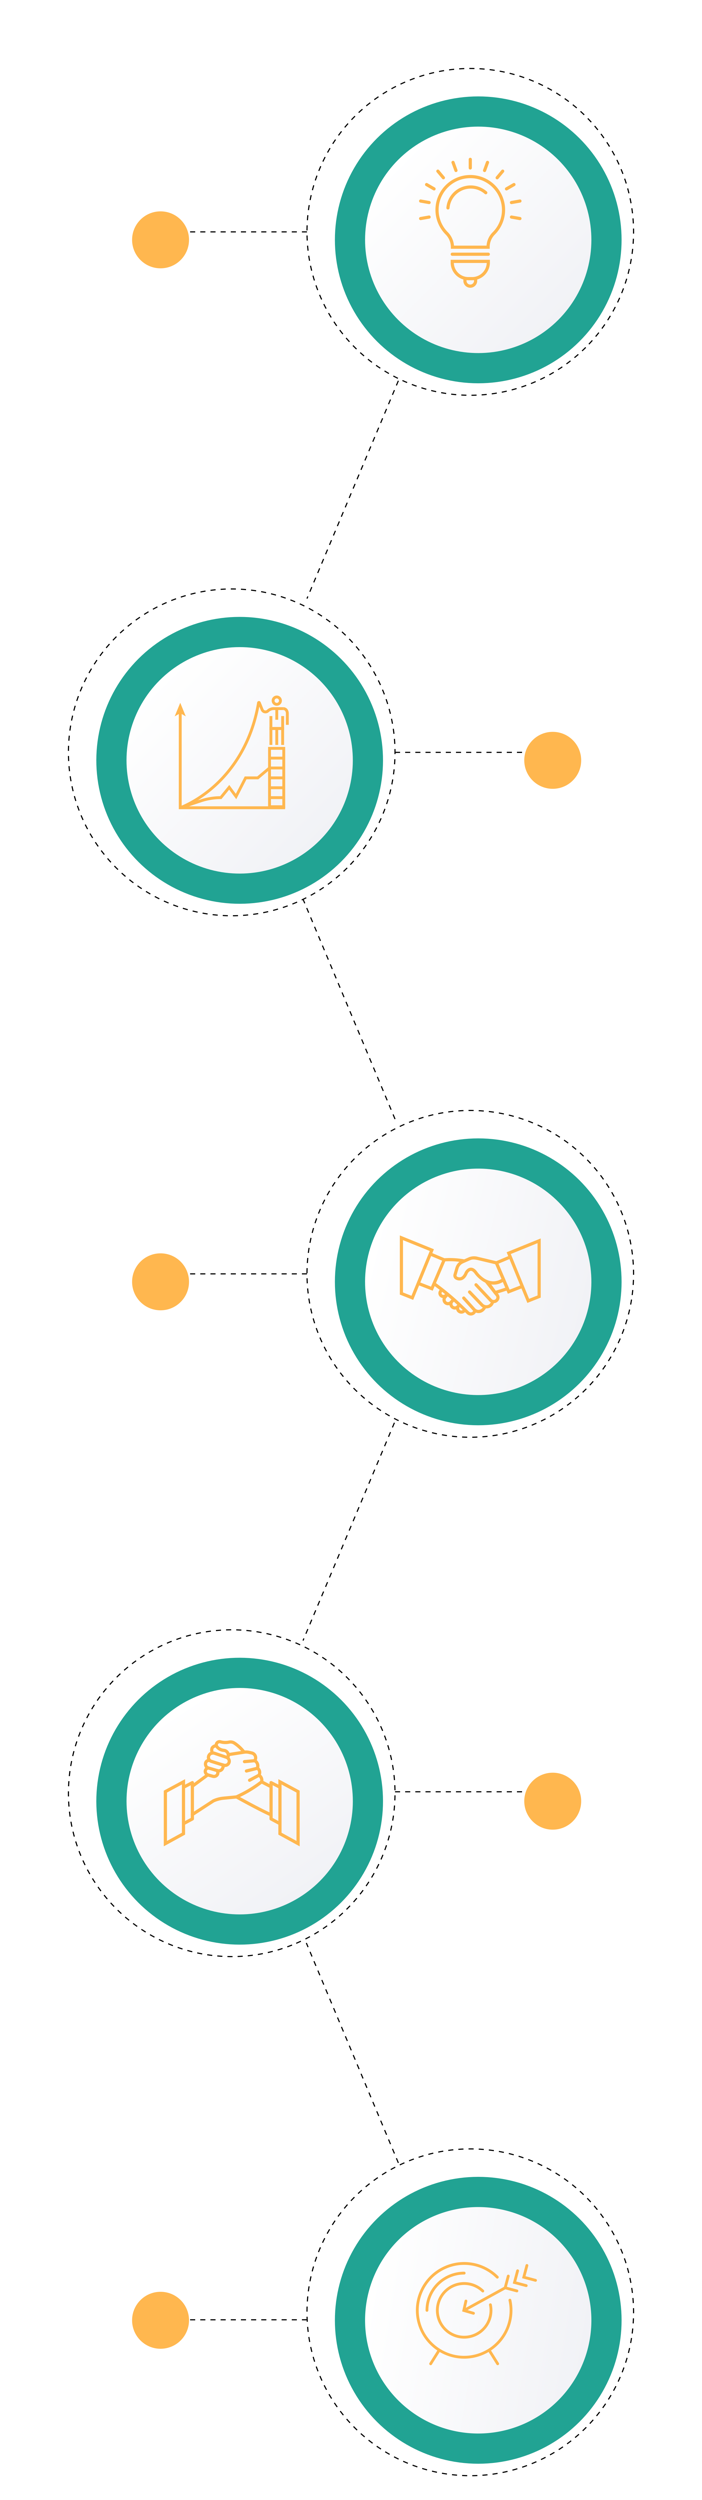 <?xml version="1.0" encoding="UTF-8"?>
<svg xmlns="http://www.w3.org/2000/svg" xmlns:xlink="http://www.w3.org/1999/xlink" width="422.449" height="1503.43" viewBox="0 0 422.449 1503.43">
  <defs>
    <filter id="a" x="196.398" y="52.839" width="182.795" height="182.795">
      <feOffset dx="4.792" dy="4.792"></feOffset>
      <feGaussianBlur stdDeviation="1.711" result="b"></feGaussianBlur>
      <feFlood flood-opacity="0.251"></feFlood>
      <feComposite operator="in" in2="b"></feComposite>
      <feComposite in="SourceGraphic"></feComposite>
    </filter>
    <linearGradient id="c" y1="0.5" x2="1" y2="0.5" gradientUnits="objectBoundingBox">
      <stop offset="0" stop-color="#fff"></stop>
      <stop offset="1" stop-color="#f1f2f6"></stop>
    </linearGradient>
    <filter id="d" x="186.362" y="42.802" width="202.868" height="202.868">
      <feOffset dx="4.792" dy="4.792"></feOffset>
      <feGaussianBlur stdDeviation="1.711" result="e"></feGaussianBlur>
      <feFlood flood-opacity="0.149"></feFlood>
      <feComposite operator="in" in2="e"></feComposite>
      <feComposite in="SourceGraphic"></feComposite>
    </filter>
    <filter id="f" x="17.108" y="330.108" width="254.257" height="254.257">
      <feOffset dx="4.792" dy="4.792"></feOffset>
      <feGaussianBlur stdDeviation="1.711" result="g"></feGaussianBlur>
      <feFlood flood-opacity="0.251"></feFlood>
      <feComposite operator="in" in2="g"></feComposite>
      <feComposite in="SourceGraphic"></feComposite>
    </filter>
    <filter id="i" x="42.802" y="355.803" width="202.868" height="202.868">
      <feOffset dx="4.792" dy="4.792"></feOffset>
      <feGaussianBlur stdDeviation="1.711" result="j"></feGaussianBlur>
      <feFlood flood-opacity="0.149"></feFlood>
      <feComposite operator="in" in2="j"></feComposite>
      <feComposite in="SourceGraphic"></feComposite>
    </filter>
    <filter id="k" x="196.398" y="679.447" width="182.795" height="182.795">
      <feOffset dx="4.792" dy="4.792"></feOffset>
      <feGaussianBlur stdDeviation="1.711" result="l"></feGaussianBlur>
      <feFlood flood-opacity="0.251"></feFlood>
      <feComposite operator="in" in2="l"></feComposite>
      <feComposite in="SourceGraphic"></feComposite>
    </filter>
    <filter id="n" x="200.536" y="683.584" width="174.52" height="174.52">
      <feOffset dx="4.792" dy="4.792"></feOffset>
      <feGaussianBlur stdDeviation="1.711" result="o"></feGaussianBlur>
      <feFlood flood-opacity="0.149"></feFlood>
      <feComposite operator="in" in2="o"></feComposite>
      <feComposite in="SourceGraphic"></feComposite>
    </filter>
    <filter id="p" x="39.949" y="978.875" width="208.575" height="208.575">
      <feOffset dx="4.792" dy="4.792"></feOffset>
      <feGaussianBlur stdDeviation="1.711" result="q"></feGaussianBlur>
      <feFlood flood-opacity="0.251"></feFlood>
      <feComposite operator="in" in2="q"></feComposite>
      <feComposite in="SourceGraphic"></feComposite>
    </filter>
    <filter id="s" x="44.661" y="983.587" width="199.151" height="199.151">
      <feOffset dx="4.792" dy="4.792"></feOffset>
      <feGaussianBlur stdDeviation="1.711" result="t"></feGaussianBlur>
      <feFlood flood-opacity="0.149"></feFlood>
      <feComposite operator="in" in2="t"></feComposite>
      <feComposite in="SourceGraphic"></feComposite>
    </filter>
    <filter id="u" x="196.398" y="1303.936" width="182.795" height="182.795">
      <feOffset dx="4.792" dy="4.792"></feOffset>
      <feGaussianBlur stdDeviation="1.711" result="v"></feGaussianBlur>
      <feFlood flood-opacity="0.251"></feFlood>
      <feComposite operator="in" in2="v"></feComposite>
      <feComposite in="SourceGraphic"></feComposite>
    </filter>
    <filter id="x" x="204.424" y="1311.961" width="166.744" height="166.744">
      <feOffset dx="4.792" dy="4.792"></feOffset>
      <feGaussianBlur stdDeviation="1.711" result="y"></feGaussianBlur>
      <feFlood flood-opacity="0.149"></feFlood>
      <feComposite operator="in" in2="y"></feComposite>
      <feComposite in="SourceGraphic"></feComposite>
    </filter>
    <filter id="z" x="310.355" y="434.972" width="44.528" height="44.529">
      <feOffset dx="4.792" dy="4.792"></feOffset>
      <feGaussianBlur stdDeviation="1.711" result="aa"></feGaussianBlur>
      <feFlood flood-opacity="0.251"></feFlood>
      <feComposite operator="in" in2="aa"></feComposite>
      <feComposite in="SourceGraphic"></feComposite>
    </filter>
    <filter id="ab" x="74.355" y="748.579" width="44.528" height="44.529">
      <feOffset dx="4.792" dy="4.792"></feOffset>
      <feGaussianBlur stdDeviation="1.711" result="ac"></feGaussianBlur>
      <feFlood flood-opacity="0.251"></feFlood>
      <feComposite operator="in" in2="ac"></feComposite>
      <feComposite in="SourceGraphic"></feComposite>
    </filter>
    <filter id="ad" x="310.355" y="1060.899" width="44.528" height="44.529">
      <feOffset dx="4.792" dy="4.792"></feOffset>
      <feGaussianBlur stdDeviation="1.711" result="ae"></feGaussianBlur>
      <feFlood flood-opacity="0.251"></feFlood>
      <feComposite operator="in" in2="ae"></feComposite>
      <feComposite in="SourceGraphic"></feComposite>
    </filter>
    <filter id="af" x="74.355" y="121.972" width="44.528" height="44.529">
      <feOffset dx="4.792" dy="4.792"></feOffset>
      <feGaussianBlur stdDeviation="1.711" result="ag"></feGaussianBlur>
      <feFlood flood-opacity="0.251"></feFlood>
      <feComposite operator="in" in2="ag"></feComposite>
      <feComposite in="SourceGraphic"></feComposite>
    </filter>
    <filter id="ah" x="74.355" y="1373.069" width="44.528" height="44.529">
      <feOffset dx="4.792" dy="4.792"></feOffset>
      <feGaussianBlur stdDeviation="1.711" result="ai"></feGaussianBlur>
      <feFlood flood-opacity="0.251"></feFlood>
      <feComposite operator="in" in2="ai"></feComposite>
      <feComposite in="SourceGraphic"></feComposite>
    </filter>
  </defs>
  <g transform="translate(574.466 -19.548) rotate(90)">
    <g transform="matrix(0, -1, 1, 0, 19.55, 574.47)" filter="url(#a)">
      <circle cx="86.264" cy="86.264" r="86.264" transform="translate(369.27 53.18) rotate(90)" fill="#21a393"></circle>
    </g>
    <g transform="matrix(0, -1, 1, 0, 19.55, 574.47)" filter="url(#d)">
      <circle cx="68.094" cy="68.094" r="68.094" transform="translate(283 43.14) rotate(45)" fill="url(#c)"></circle>
    </g>
    <circle cx="98.26" cy="98.26" r="98.26" transform="translate(20.032 291.462) rotate(-45)" fill="none" stroke="#000" stroke-miterlimit="10" stroke-width="0.684" stroke-dasharray="3.058"></circle>
    <g transform="translate(-912.917 1144.765) rotate(-90)">
      <g transform="translate(832.341 1037.704)">
        <path d="M870.624,1088.009H847.268v-1.026a10.96,10.96,0,0,0-3.262-7.69,20.963,20.963,0,1,1,29.7.183,10.612,10.612,0,0,0-3.078,7.505Zm-21.48-1.909h19.6a12.5,12.5,0,0,1,3.614-7.981A18.913,18.913,0,0,0,878,1064.593a19.121,19.121,0,0,0-6.056-13.932,18.906,18.906,0,0,0-14.353-5.075,19.049,19.049,0,0,0-12.225,32.366A12.943,12.943,0,0,1,849.145,1086.1Z" transform="translate(-837.984 -1043.629)" fill="#ffb74f"></path>
        <path d="M849.271,1067.96c-.026,0-.053,0-.079,0a.954.954,0,0,1-.873-1.029,14.688,14.688,0,0,1,24.341-9.779.954.954,0,0,1-1.261,1.433,12.779,12.779,0,0,0-21.177,8.5A.955.955,0,0,1,849.271,1067.96Z" transform="translate(-841.743 -1047.215)" fill="#ffb74f"></path>
        <path d="M875.032,1118.926h-21.7a.954.954,0,0,1,0-1.909h21.7a.954.954,0,0,1,0,1.909Z" transform="translate(-843.22 -1070.327)" fill="#ffb74f"></path>
        <path d="M865.317,1136.074h-2.272a10.682,10.682,0,0,1-10.67-10.67v-1.625h23.611v1.625A10.681,10.681,0,0,1,865.317,1136.074Zm-11.028-10.386a8.771,8.771,0,0,0,8.756,8.477h2.272a8.771,8.771,0,0,0,8.757-8.477Z" transform="translate(-843.22 -1072.787)" fill="#ffb74f"></path>
        <path d="M868.552,1146.626a4.167,4.167,0,0,1-4.162-4.162v-1.127a.954.954,0,1,1,1.909,0v1.127a2.253,2.253,0,0,0,4.507,0v-1.138a.954.954,0,0,1,1.909,0v1.138A4.167,4.167,0,0,1,868.552,1146.626Z" transform="translate(-847.591 -1078.824)" fill="#ffb74f"></path>
      </g>
      <path d="M870.386,1034.42a.954.954,0,0,1-.954-.954V1028.3a.954.954,0,1,1,1.909,0v5.169A.954.954,0,0,1,870.386,1034.42Z" transform="translate(-17.084)" fill="#ffb74f"></path>
      <path d="M855.844,1036.985a.954.954,0,0,1-.9-.628l-1.768-4.858a.954.954,0,0,1,1.793-.653l1.768,4.857a.955.955,0,0,1-.9,1.281Z" transform="translate(-11.151 -1.046)" fill="#ffb74f"></path>
      <path d="M843.058,1044.367a.953.953,0,0,1-.732-.34l-3.323-3.96a.954.954,0,1,1,1.462-1.227l3.323,3.96a.954.954,0,0,1-.73,1.568Z" transform="translate(-5.933 -4.059)" fill="#ffb74f"></path>
      <path d="M833.565,1055.679a.95.95,0,0,1-.476-.129l-4.476-2.585a.954.954,0,1,1,.954-1.652l4.476,2.584a.955.955,0,0,1-.478,1.781Z" transform="translate(-2.06 -8.674)" fill="#ffb74f"></path>
      <path d="M828.517,1069.554a1,1,0,0,1-.167-.015l-5.091-.9a.954.954,0,0,1,.331-1.879l5.09.9a.954.954,0,0,1-.164,1.894Z" transform="translate(0 -14.335)" fill="#ffb74f"></path>
      <path d="M823.424,1084.7a.955.955,0,0,1-.165-1.895l5.091-.9a.954.954,0,0,1,.331,1.88l-5.09.9A.926.926,0,0,1,823.424,1084.7Z" transform="translate(0 -19.847)" fill="#ffb74f"></path>
      <path d="M914.438,1084.7a.936.936,0,0,1-.167-.015l-5.091-.9a.954.954,0,0,1,.331-1.88l5.091.9a.955.955,0,0,1-.165,1.895Z" transform="translate(-31.257 -19.847)" fill="#ffb74f"></path>
      <path d="M909.345,1069.554a.954.954,0,0,1-.165-1.894l5.091-.9a.954.954,0,1,1,.331,1.879l-5.091.9A1,1,0,0,1,909.345,1069.554Z" transform="translate(-31.257 -14.336)" fill="#ffb74f"></path>
      <path d="M904.648,1055.679a.955.955,0,0,1-.478-1.781l4.476-2.584a.954.954,0,1,1,.954,1.652l-4.476,2.585A.946.946,0,0,1,904.648,1055.679Z" transform="translate(-29.548 -8.674)" fill="#ffb74f"></path>
      <path d="M895.815,1044.367a.954.954,0,0,1-.73-1.568l3.323-3.96a.954.954,0,0,1,1.462,1.227l-3.323,3.96A.951.951,0,0,1,895.815,1044.367Z" transform="translate(-26.335 -4.059)" fill="#ffb74f"></path>
      <path d="M883.916,1036.985a.955.955,0,0,1-.9-1.281l1.768-4.857a.954.954,0,0,1,1.794.653l-1.768,4.858A.955.955,0,0,1,883.916,1036.985Z" transform="translate(-22.006 -1.046)" fill="#ffb74f"></path>
    </g>
    <g transform="translate(80.722)">
      <g transform="matrix(0, -1, 1, 0, -61.17, 574.47)" filter="url(#f)">
        <circle cx="86.263" cy="86.263" r="86.263" transform="translate(139.44 330.45) rotate(45)" fill="#21a393"></circle>
      </g>
      <g transform="matrix(0, -1, 1, 0, -61.17, 574.47)" filter="url(#i)">
        <circle cx="68.095" cy="68.095" r="68.095" transform="translate(139.44 356.15) rotate(45)" fill="url(#c)"></circle>
      </g>
      <circle cx="98.26" cy="98.26" r="98.26" transform="translate(252.311 435.021) rotate(-45)" fill="none" stroke="#000" stroke-miterlimit="10" stroke-width="0.684" stroke-dasharray="3.058"></circle>
      <g transform="translate(-1601.382 3135.96) rotate(-90)">
        <path d="M2774.329,2002.094h-1.73v-9.017h-5.332v9.017h-1.73v-10.747h8.792Z" transform="translate(-41.882 -13.911)" fill="#ffb74f"></path>
        <rect width="1.73" height="9.882" transform="translate(2727.186 1978.3)" fill="#ffb74f"></rect>
        <path d="M2770.906,1964.628a3.07,3.07,0,1,1,3.07-3.069A3.073,3.073,0,0,1,2770.906,1964.628Zm0-4.41a1.34,1.34,0,1,0,1.34,1.341A1.342,1.342,0,0,0,2770.906,1960.218Z" transform="translate(-42.855)" fill="#ffb74f"></path>
        <rect width="1.73" height="6.7" transform="translate(2727.186 1966.345)" fill="#ffb74f"></rect>
        <path d="M2774.329,1988.225h-8.792v-8.337h1.73v6.608h5.332v-6.608h1.73Z" transform="translate(-41.882 -9.06)" fill="#ffb74f"></path>
        <path d="M2783.205,1981.241h-1.73v-6.822c0-.487-.117-2.075-1.627-2.075v-1.73c1.976,0,3.357,1.565,3.357,3.805Z" transform="translate(-47.94 -5.134)" fill="#ffb74f"></path>
        <g transform="translate(2666.613 1962.839)">
          <path d="M2734.889,2034.277h-63.979V1976.1h1.73v56.444h62.25Z" transform="translate(-2668.432 -1970.297)" fill="#ffb74f"></path>
          <path d="M2669.956,1966.034l3.343,8.181-3.343-1.941-3.342,1.941Z" transform="translate(-2666.613 -1966.034)" fill="#ffb74f"></path>
        </g>
        <path d="M2672.483,2029.194l-.564-1.635c.1-.032,9.682-3.419,20.159-12.775,9.656-8.623,22.073-24.237,26.391-49.65a1.106,1.106,0,0,1,2.115-.237l1.71,4.182a1.291,1.291,0,0,0,2.08.451,5.938,5.938,0,0,1,4.094-1.628h5.686v1.73h-5.686a4.215,4.215,0,0,0-2.907,1.156,3.02,3.02,0,0,1-4.869-1.054l-.9-2.2c-4.721,24.706-17.009,40.027-26.625,48.6C2682.438,2025.691,2672.885,2029.056,2672.483,2029.194Zm47.691-63.772" transform="translate(-2.246 -2.422)" fill="#ffb74f"></path>
        <rect width="8.565" height="1.73" transform="translate(2723.69 1995.236)" fill="#ffb74f"></rect>
        <rect width="8.565" height="1.73" transform="translate(2723.69 2001.18)" fill="#ffb74f"></rect>
        <rect width="8.565" height="1.73" transform="translate(2723.69 2007.123)" fill="#ffb74f"></rect>
        <rect width="8.565" height="1.73" transform="translate(2723.69 2013.067)" fill="#ffb74f"></rect>
        <rect width="8.565" height="1.73" transform="translate(2723.69 2019.01)" fill="#ffb74f"></rect>
        <path d="M2774.393,2048.89H2764.1v-36.84h10.295Zm-8.565-1.73h6.835v-33.38h-6.835Z" transform="translate(-41.272 -22.677)" fill="#ffb74f"></path>
        <path d="M2672.482,2058.269l-.547-1.641,12.385-4.129a38.8,38.8,0,0,1,11.879-1.993l5.516-6.765,3.945,5.326,5.361-10.442h7.519l6.847-5.748,1.112,1.324-7.329,6.153h-7.092l-6.151,11.979-4.277-5.776-4.628,5.675h-.41a37.082,37.082,0,0,0-11.744,1.906Z" transform="translate(-2.253 -31.494)" fill="#ffb74f"></path>
      </g>
    </g>
    <g transform="translate(162.05)">
      <g transform="matrix(0, -1, 1, 0, -142.5, 574.47)" filter="url(#k)">
        <circle cx="86.264" cy="86.264" r="86.264" transform="translate(369.27 679.79) rotate(90)" fill="#21a393"></circle>
      </g>
      <g transform="matrix(0, -1, 1, 0, -142.5, 574.47)" filter="url(#n)">
        <circle cx="68.094" cy="68.094" r="68.094" transform="translate(232.71 683.93) rotate(13.52)" fill="url(#c)"></circle>
      </g>
      <circle cx="98.26" cy="98.26" r="98.26" transform="translate(511.054 373.039) rotate(-80.948)" fill="none" stroke="#000" stroke-miterlimit="10" stroke-width="0.684" stroke-dasharray="3.058"></circle>
      <g transform="translate(-76.503 1336.618) rotate(-90)">
        <path d="M1077.316,713.613c-6.689,0-11.2-6.542-11.26-6.629-.545-.743-1.4-1.65-2.238-1.584-.883.069-1.644,1.157-1.885,1.609-.861,2.071-2.012,3.392-3.423,3.927a4.585,4.585,0,0,1-3.7-.3,2.7,2.7,0,0,1-1.378-3.2l1.138-3.905a6.971,6.971,0,0,1,3.9-4.442l4.3-1.892a8.4,8.4,0,0,1,5.431-.2l11.71,2.773,4.779,11.169-.657.441A11.916,11.916,0,0,1,1077.316,713.613Zm-13.4-10.128c1.294,0,2.539.806,3.705,2.4a16.512,16.512,0,0,0,4.527,4.253,9.225,9.225,0,0,0,10.149.082l-3.768-8.808-10.744-2.544c-1.833-.374-3.006-.467-4.25.08l-4.3,1.892a5.068,5.068,0,0,0-2.831,3.227l-1.138,3.905a.806.806,0,0,0,.385.949,2.694,2.694,0,0,0,2.182.226c.906-.343,1.7-1.322,2.35-2.908l.031-.068c.13-.256,1.327-2.5,3.445-2.677C1063.744,703.49,1063.829,703.486,1063.914,703.486Z" transform="translate(-18.353 -7.154)" fill="#ffb74f"></path>
        <path d="M1088.255,726.643l-6.983-9.731,3.094,1.282c.2.08,4.921,1.954,8.651-1.276l.99-.856,3.3,7.705Zm-1.974-6.029L1089,724.4l5.72-1.818-1.474-3.445A10.138,10.138,0,0,1,1086.28,720.614Z" transform="translate(-28.501 -14.202)" fill="#ffb74f"></path>
        <path d="M1010.8,715.714l-8.037-3.184V676.944l20.508,8.314Zm-6.126-4.483,5.073,2.01,11.029-26.933-16.1-6.528Z" fill="#ffb74f"></path>
        <path d="M1028.654,716.057l-9.053-3.522.693-1.781,7.33,2.852,6.68-15.614-7.485-3.152.741-1.761,9.256,3.9Z" transform="translate(-6.112 -5.858)" fill="#ffb74f"></path>
        <path d="M1116.141,718.561,1103.67,688.1l20.508-8.314v35.586Zm-9.976-29.406,11.029,26.933,5.073-2.01V682.627Z" transform="translate(-36.632 -1.034)" fill="#ffb74f"></path>
        <path d="M1100.168,718.9l-8.162-19.08,9.256-3.9.741,1.761-7.485,3.153,6.68,15.614,7.33-2.852.693,1.781Z" transform="translate(-32.398 -6.891)" fill="#ffb74f"></path>
        <path d="M1084.821,733.02a3.514,3.514,0,0,1-2.568-1.115l-8.74-9.275a.955.955,0,0,1,1.391-1.31l8.74,9.275a1.632,1.632,0,0,0,2.728-.578,1.306,1.306,0,0,0-.211-1.254l-6.367-7.984a.956.956,0,0,1,1.494-1.192l6.366,7.984a3.2,3.2,0,0,1,.521,3.079,3.518,3.518,0,0,1-2.608,2.291A3.59,3.59,0,0,1,1084.821,733.02Z" transform="translate(-25.59 -15.351)" fill="#ffb74f"></path>
        <path d="M1078.254,739.68a4.75,4.75,0,0,1-3.448-1.483l-7.356-7.694a.956.956,0,1,1,1.382-1.32l7.355,7.694a2.863,2.863,0,0,0,2.736.815,2.77,2.77,0,0,0,2.04-1.861l.035-.112a.956.956,0,0,1,1.829.553l-.044.141a4.666,4.666,0,0,1-3.432,3.141A4.9,4.9,0,0,1,1078.254,739.68Z" transform="translate(-23.387 -18.857)" fill="#ffb74f"></path>
        <path d="M1071.515,744.56c-.089,0-.176,0-.26-.007a4.77,4.77,0,0,1-3.275-1.637l-6.083-6.756a.955.955,0,1,1,1.42-1.278l6.083,6.755a2.92,2.92,0,0,0,1.96,1.008,3.285,3.285,0,0,0,2.955-1.92.955.955,0,0,1,1.631,1C1074.535,744.032,1072.8,744.56,1071.515,744.56Z" transform="translate(-21.378 -20.919)" fill="#ffb74f"></path>
        <path d="M1056.559,701.007a46.15,46.15,0,0,0-11.869-.675l-.158-1.9a47.261,47.261,0,0,1,12.453.717Z" transform="translate(-15.163 -7.752)" fill="#ffb74f"></path>
        <path d="M1056.893,741.2a3.468,3.468,0,0,1-2.407-.969l-2.85-2.737a151.377,151.377,0,0,0-17.445-14.692l1.088-1.571a153.39,153.39,0,0,1,17.687,14.892l2.844,2.73a1.557,1.557,0,0,0,1.6.351,1.426,1.426,0,0,0,.983-1.14l1.9.2-.015.1a3.311,3.311,0,0,1-2.261,2.646A3.539,3.539,0,0,1,1056.893,741.2Z" transform="translate(-11.409 -16.076)" fill="#ffb74f"></path>
        <path d="M1042.2,732.841a3.089,3.089,0,0,1-1.964-.7,2.884,2.884,0,0,1-.322-4.154l.749-.838,1.425,1.274-.75.838a.974.974,0,0,0,.109,1.4,1.184,1.184,0,0,0,1.641-.131l.733-.827,1.43,1.267-.732.827A3.091,3.091,0,0,1,1042.2,732.841Z" transform="translate(-13.219 -18.225)" fill="#ffb74f"></path>
        <path d="M1046.406,738.729a3.356,3.356,0,0,1-2.533-5.554l1.531-1.765,1.443,1.252-1.531,1.764a1.441,1.441,0,0,0,2.15,1.918l1.643-1.792,1.408,1.291-1.643,1.792A3.341,3.341,0,0,1,1046.406,738.729Z" transform="translate(-14.626 -19.773)" fill="#ffb74f"></path>
        <path d="M1052.852,743.088a3.331,3.331,0,0,1-2.456-5.584l1.063-1.16,1.408,1.291-1.064,1.16a1.423,1.423,0,0,0,2.085,1.937l1.112-1.179,1.39,1.311-1.111,1.179A3.331,3.331,0,0,1,1052.852,743.088Z" transform="translate(-16.975 -21.565)" fill="#ffb74f"></path>
        <path d="M1059.056,747.48a3.2,3.2,0,0,1-2.331-5.4l.42-.447,1.391,1.31-.421.446a1.293,1.293,0,0,0,1.866,1.79l.585-.6,1.367,1.335-.585.6A3.2,3.2,0,0,1,1059.056,747.48Z" transform="translate(-19.274 -23.487)" fill="#ffb74f"></path>
      </g>
    </g>
    <g transform="translate(242.09)">
      <g transform="matrix(0, -1, 1, 0, -222.54, 574.47)" filter="url(#p)">
        <circle cx="86.263" cy="86.263" r="86.263" transform="translate(68.37 979.22) rotate(9.37)" fill="#21a393"></circle>
      </g>
      <g transform="matrix(0, -1, 1, 0, -222.54, 574.47)" filter="url(#s)">
        <circle cx="68.095" cy="68.095" r="68.095" transform="translate(158.27 983.93) rotate(56.27)" fill="url(#c)"></circle>
      </g>
      <circle cx="98.26" cy="98.26" r="98.26" transform="translate(728.216 380.021) rotate(-21.684)" fill="none" stroke="#000" stroke-miterlimit="10" stroke-width="0.684" stroke-dasharray="3.058"></circle>
      <g transform="translate(-32.629 2951.697) rotate(-90)">
        <path d="M2529.755,869.476a.962.962,0,0,1-.813-1.477,1.967,1.967,0,0,0,.093-1.947,1.99,1.99,0,0,0-1.566-1.107,6.561,6.561,0,0,1-4.941-2.682,1.863,1.863,0,0,0-1.231.8,2.654,2.654,0,0,0,.231,2.083.962.962,0,0,1-1.693.914,4.521,4.521,0,0,1-.257-3.863,4.022,4.022,0,0,1,3.312-1.964l.757-.1.273.713c.027.065.8,1.865,3.757,2.187a3.936,3.936,0,0,1,2.949,5.9l-.058.095A.959.959,0,0,1,2529.755,869.476Z" transform="translate(-15.579 -1.298)" fill="#ffb74f"></path>
        <path d="M2541.075,864.516a.958.958,0,0,1-.761-.373,23.2,23.2,0,0,0-5.4-4.986,3.322,3.322,0,0,0-2.5-.489,11.874,11.874,0,0,1-5.641-.187,1.014,1.014,0,0,0-.978.23.973.973,0,0,0-.305.918l-1.854.52s-.013-.048-.032-.138a2.885,2.885,0,0,1,.893-2.719,2.92,2.92,0,0,1,2.823-.656,9.929,9.929,0,0,0,4.727.143,5.237,5.237,0,0,1,3.933.777,25.136,25.136,0,0,1,5.848,5.408.962.962,0,0,1-.76,1.552Z" transform="translate(-17.129)" fill="#ffb74f"></path>
        <path d="M2502.083,905.738a.962.962,0,0,1-.525-1.768l12.729-8.274a20.1,20.1,0,0,1,6.429-1.728l7.667-.742,1.851-.893a72.61,72.61,0,0,0,12.65-7.789,2.557,2.557,0,0,0-1.223-2.587l-.768-.453.387-.8a2.17,2.17,0,0,0-.548-2.98l-.561-.38.158-.663c.645-2.52-.953-3.326-1.136-3.41l-1.1-.5.713-.965a1.932,1.932,0,0,0,.26-1.863,2.033,2.033,0,0,0-1.451-1.263l-1.689-.383a6.849,6.849,0,0,0-2.57-.087l-9.495,1.479a.962.962,0,1,1-.3-1.9l9.495-1.479a8.753,8.753,0,0,1,3.291.112l1.689.382a3.95,3.95,0,0,1,2.824,2.455,3.859,3.859,0,0,1-.016,2.809,4.623,4.623,0,0,1,1.469,4.476,4.024,4.024,0,0,1,.992,4.256,4.408,4.408,0,0,1,1.36,4.548l-.084.31-.255.2a74.488,74.488,0,0,1-13.267,8.213l-2.159,1.041-8.009.776a18.165,18.165,0,0,0-5.75,1.533l-12.544,8.166A.958.958,0,0,1,2502.083,905.738Z" transform="translate(-9.084 -3.475)" fill="#ffb74f"></path>
        <path d="M2519.411,888.157a3.43,3.43,0,0,1-.914-.124l-2.831-.788a3.342,3.342,0,0,1-2.464-2.829,3.216,3.216,0,0,1,2.416-3.3.962.962,0,0,1,.542,1.847c-.123.038-1.129.379-1.042,1.266a1.409,1.409,0,0,0,1.065,1.164l2.831.787a1.49,1.49,0,0,0,1.168-.158,1.214,1.214,0,0,0,.574-.781,1.308,1.308,0,0,0-.243-1.04.962.962,0,1,1,1.6-1.063,3.23,3.23,0,0,1,.52,2.509,3.117,3.117,0,0,1-1.46,2.022A3.419,3.419,0,0,1,2519.411,888.157Z" transform="translate(-13.412 -8.809)" fill="#ffb74f"></path>
        <path d="M2502.083,896.376a.962.962,0,0,1-.573-1.736l9.253-6.846a.962.962,0,1,1,1.145,1.547l-9.253,6.846A.961.961,0,0,1,2502.083,896.376Z" transform="translate(-9.085 -11.149)" fill="#ffb74f"></path>
        <path d="M2564.29,920.995a.947.947,0,0,1-.386-.082c-7.255-3.188-20.741-10.735-20.876-10.812a.962.962,0,0,1,.941-1.678c.134.076,13.54,7.578,20.709,10.729a.963.963,0,0,1-.388,1.843Z" transform="translate(-23.936 -18.57)" fill="#ffb74f"></path>
        <path d="M2571.93,898.621a.965.965,0,0,1-.443-.108l-4.891-2.543a.962.962,0,1,1,.888-1.707l4.891,2.543a.962.962,0,0,1-.445,1.816Z" transform="translate(-32.378 -13.498)" fill="#ffb74f"></path>
        <path d="M2550.976,876.826a.962.962,0,0,1-.086-1.92l6.133-.561a.962.962,0,1,1,.176,1.916l-6.134.561C2551.035,876.825,2551.006,876.826,2550.976,876.826Z" transform="translate(-26.618 -6.393)" fill="#ffb74f"></path>
        <path d="M2552.836,884.984a.962.962,0,0,1-.233-1.9l6.625-1.656a.962.962,0,1,1,.467,1.867l-6.624,1.656A.952.952,0,0,1,2552.836,884.984Z" transform="translate(-27.285 -8.926)" fill="#ffb74f"></path>
        <path d="M2555.76,892.9a.962.962,0,0,1-.453-1.811l5.632-3.007a.962.962,0,1,1,.906,1.7l-5.632,3.006A.958.958,0,0,1,2555.76,892.9Z" transform="translate(-28.333 -11.279)" fill="#ffb74f"></path>
        <path d="M2494.487,921.4l-.912-1.695,4.84-2.6v-19.65l-3.94,2.044-.886-1.708,5.345-2.773a.962.962,0,0,1,1.4.854v21.808a.963.963,0,0,1-.506.847Z" transform="translate(-6.379 -13.767)" fill="#ffb74f"></path>
        <path d="M2475.786,933.537v-33.48l12.828-6.917v33.37Zm1.924-32.331v29.083l8.98-4.918V896.365Z" transform="translate(0 -13.135)" fill="#ffb74f"></path>
        <path d="M2580.8,921.4l-5.345-2.875a.963.963,0,0,1-.506-.847V895.866a.963.963,0,0,1,1.406-.854l5.345,2.773-.886,1.708-3.94-2.044V917.1l4.839,2.6Z" transform="translate(-35.561 -13.767)" fill="#ffb74f"></path>
        <path d="M2596.114,933.537l-12.828-7.027v-33.37l12.828,6.917Zm-10.9-8.166,8.979,4.918V901.207l-8.979-4.842Z" transform="translate(-38.549 -13.135)" fill="#ffb74f"></path>
        <path d="M2522.291,879.788a3.629,3.629,0,0,1-1.218-.213l-.42-.151-5.268-1.556a3,3,0,0,1-1.668-1.707,3.6,3.6,0,0,1-.034-2.793,2.993,2.993,0,0,1,1.661-1.571,3.334,3.334,0,0,1-.12-1.47,3.7,3.7,0,0,1,1.341-2.4,3.738,3.738,0,0,1,3.565-.573l7.159,2.405a3.46,3.46,0,0,1-1.3,6.734l-.271.822a3.617,3.617,0,0,1-3.422,2.478Zm-6.25-3.73,5.68,1.7a1.683,1.683,0,0,0,2.165-1.056l.207-.625-6.51-2.061a3.5,3.5,0,0,1-1.091-.573c-.818.179-.987.561-1.048.7a1.708,1.708,0,0,0,.048,1.273A1.162,1.162,0,0,0,2516.041,876.058Zm7.245-2.25,2.482.7a1.545,1.545,0,0,0,1.892-1.036,1.529,1.529,0,0,0-.982-1.9l-7.159-2.405a1.854,1.854,0,0,0-1.744.246,1.758,1.758,0,0,0-.644,1.178,1.482,1.482,0,0,0,1.034,1.589Z" transform="translate(-13.494 -3.809)" fill="#ffb74f"></path>
      </g>
    </g>
    <g transform="translate(188.982)">
      <g transform="matrix(0, -1, 1, 0, -169.43, 574.47)" filter="url(#u)">
        <circle cx="86.264" cy="86.264" r="86.264" transform="translate(369.27 1304.28) rotate(90)" fill="#21a393"></circle>
      </g>
      <g transform="matrix(0, -1, 1, 0, -169.43, 574.47)" filter="url(#x)">
        <path d="M68.094,0A68.094,68.094,0,1,1,0,68.094,68.094,68.094,0,0,1,68.094,0Z" transform="translate(226.86 1312.3) rotate(9.34)" fill="url(#c)"></path>
      </g>
      <circle cx="98.26" cy="98.26" r="98.26" transform="translate(1108.611 373.039) rotate(-80.948)" fill="none" stroke="#000" stroke-miterlimit="10" stroke-width="0.684" stroke-dasharray="3.058"></circle>
      <g transform="translate(145.182 604.896) rotate(-90)">
        <path d="M309.755,1103.793a29.048,29.048,0,1,1,20.541-49.588.847.847,0,0,1-1.2,1.2,27.355,27.355,0,1,0,8.011,19.342,27.488,27.488,0,0,0-.645-5.934.847.847,0,0,1,1.654-.366,29.072,29.072,0,0,1-28.363,35.348Z" transform="translate(0)" fill="#ffb74f"></path>
        <path d="M291.85,1080.075a.847.847,0,0,1-.847-.847,23.262,23.262,0,0,1,23.235-23.236.847.847,0,0,1,0,1.694,21.566,21.566,0,0,0-21.541,21.542A.847.847,0,0,1,291.85,1080.075Z" transform="translate(-4.483 -4.483)" fill="#ffb74f"></path>
        <path d="M319.055,1101.032a16.988,16.988,0,1,1,11.808-29.2.847.847,0,0,1-1.178,1.217,15.294,15.294,0,1,0,4.664,11,15.411,15.411,0,0,0-.33-3.177.847.847,0,1,1,1.657-.35,17,17,0,0,1-16.622,20.514Z" transform="translate(-9.299 -9.299)" fill="#ffb74f"></path>
        <path d="M295.792,1148.012a.847.847,0,0,1-.717-1.3l5.07-8.08a.847.847,0,0,1,1.435.9l-5.07,8.08A.847.847,0,0,1,295.792,1148.012Z" transform="translate(-6.199 -40.291)" fill="#ffb74f"></path>
        <path d="M363.3,1148.012a.846.846,0,0,1-.718-.4l-5.07-8.08a.847.847,0,0,1,1.435-.9l5.07,8.08a.847.847,0,0,1-.716,1.3Z" transform="translate(-33.384 -40.291)" fill="#ffb74f"></path>
        <path d="M331.5,1086.887a.847.847,0,0,1-.408-1.589l24.675-13.554a.847.847,0,0,1,.816,1.485l-24.675,13.554A.843.843,0,0,1,331.5,1086.887Z" transform="translate(-21.746 -11.295)" fill="#ffb74f"></path>
        <path d="M382.111,1069.771a.839.839,0,0,1-.219-.029l-7.871-2.094,2.094-7.871a.847.847,0,0,1,1.637.436l-1.659,6.234,6.235,1.658a.847.847,0,0,1-.217,1.666Z" transform="translate(-40.628 -5.857)" fill="#ffb74f"></path>
        <path d="M392.035,1064.13a.862.862,0,0,1-.219-.029l-7.871-2.094,2.094-7.871a.847.847,0,1,1,1.637.436l-1.659,6.234,6.235,1.658a.847.847,0,0,1-.217,1.666Z" transform="translate(-44.948 -3.401)" fill="#ffb74f"></path>
        <path d="M401.96,1058.489a.832.832,0,0,1-.218-.029l-7.871-2.094,2.093-7.871a.847.847,0,0,1,1.637.436l-1.658,6.234,6.234,1.658a.847.847,0,0,1-.217,1.666Z" transform="translate(-49.27 -0.945)" fill="#ffb74f"></path>
        <path d="M336.811,1094.8a.87.87,0,0,1-.237-.034l-6.58-1.919,1.448-6.421a.847.847,0,1,1,1.652.373l-1.1,4.869,5.052,1.473a.847.847,0,0,1-.237,1.661Z" transform="translate(-21.459 -17.444)" fill="#ffb74f"></path>
      </g>
    </g>
    <line x2="131" y2="55" transform="translate(248.532 334.742)" fill="none" stroke="#000" stroke-miterlimit="10" stroke-width="0.684" stroke-dasharray="3.058"></line>
    <line x2="131" y2="55" transform="translate(875.14 337.119)" fill="none" stroke="#000" stroke-miterlimit="10" stroke-width="0.684" stroke-dasharray="3.058"></line>
    <line x1="132.265" y2="55.378" transform="translate(560.267 336.742)" fill="none" stroke="#000" stroke-miterlimit="10" stroke-width="0.684" stroke-dasharray="3.058"></line>
    <line x1="132.265" y2="55.378" transform="translate(1187.974 334.742)" fill="none" stroke="#000" stroke-miterlimit="10" stroke-width="0.684" stroke-dasharray="3.058"></line>
    <line y2="83.8" transform="translate(158.993 389.722)" fill="none" stroke="#000" stroke-miterlimit="10" stroke-width="0.685" stroke-dasharray="3.058"></line>
    <line y2="83.8" transform="translate(785.601 389.722)" fill="none" stroke="#000" stroke-miterlimit="10" stroke-width="0.685" stroke-dasharray="3.058"></line>
    <line y1="83.8" transform="translate(471.993 252.961)" fill="none" stroke="#000" stroke-miterlimit="10" stroke-width="0.685" stroke-dasharray="3.058"></line>
    <line y1="83.8" transform="translate(1097.057 252.961)" fill="none" stroke="#000" stroke-miterlimit="10" stroke-width="0.685" stroke-dasharray="3.058"></line>
    <line y2="83.8" transform="translate(1414.583 389.722)" fill="none" stroke="#000" stroke-miterlimit="10" stroke-width="0.685" stroke-dasharray="3.058"></line>
    <g transform="matrix(0, -1, 1, 0, 19.55, 574.47)" filter="url(#z)">
      <circle cx="17.13" cy="17.13" r="17.13" transform="translate(344.96 435.31) rotate(90)" fill="#ffb74f"></circle>
    </g>
    <g transform="matrix(0, -1, 1, 0, 19.55, 574.47)" filter="url(#ab)">
      <circle cx="17.13" cy="17.13" r="17.13" transform="translate(108.96 748.92) rotate(90)" fill="#ffb74f"></circle>
    </g>
    <g transform="matrix(0, -1, 1, 0, 19.55, 574.47)" filter="url(#ad)">
      <circle cx="17.13" cy="17.13" r="17.13" transform="translate(344.96 1061.24) rotate(90)" fill="#ffb74f"></circle>
    </g>
    <g transform="matrix(0, -1, 1, 0, 19.55, 574.47)" filter="url(#af)">
      <circle cx="17.13" cy="17.13" r="17.13" transform="translate(108.96 122.31) rotate(90)" fill="#ffb74f"></circle>
    </g>
    <g transform="matrix(0, -1, 1, 0, 19.55, 574.47)" filter="url(#ah)">
      <circle cx="17.13" cy="17.13" r="17.13" transform="translate(108.96 1373.41) rotate(90)" fill="#ffb74f"></circle>
    </g>
  </g>
</svg>
